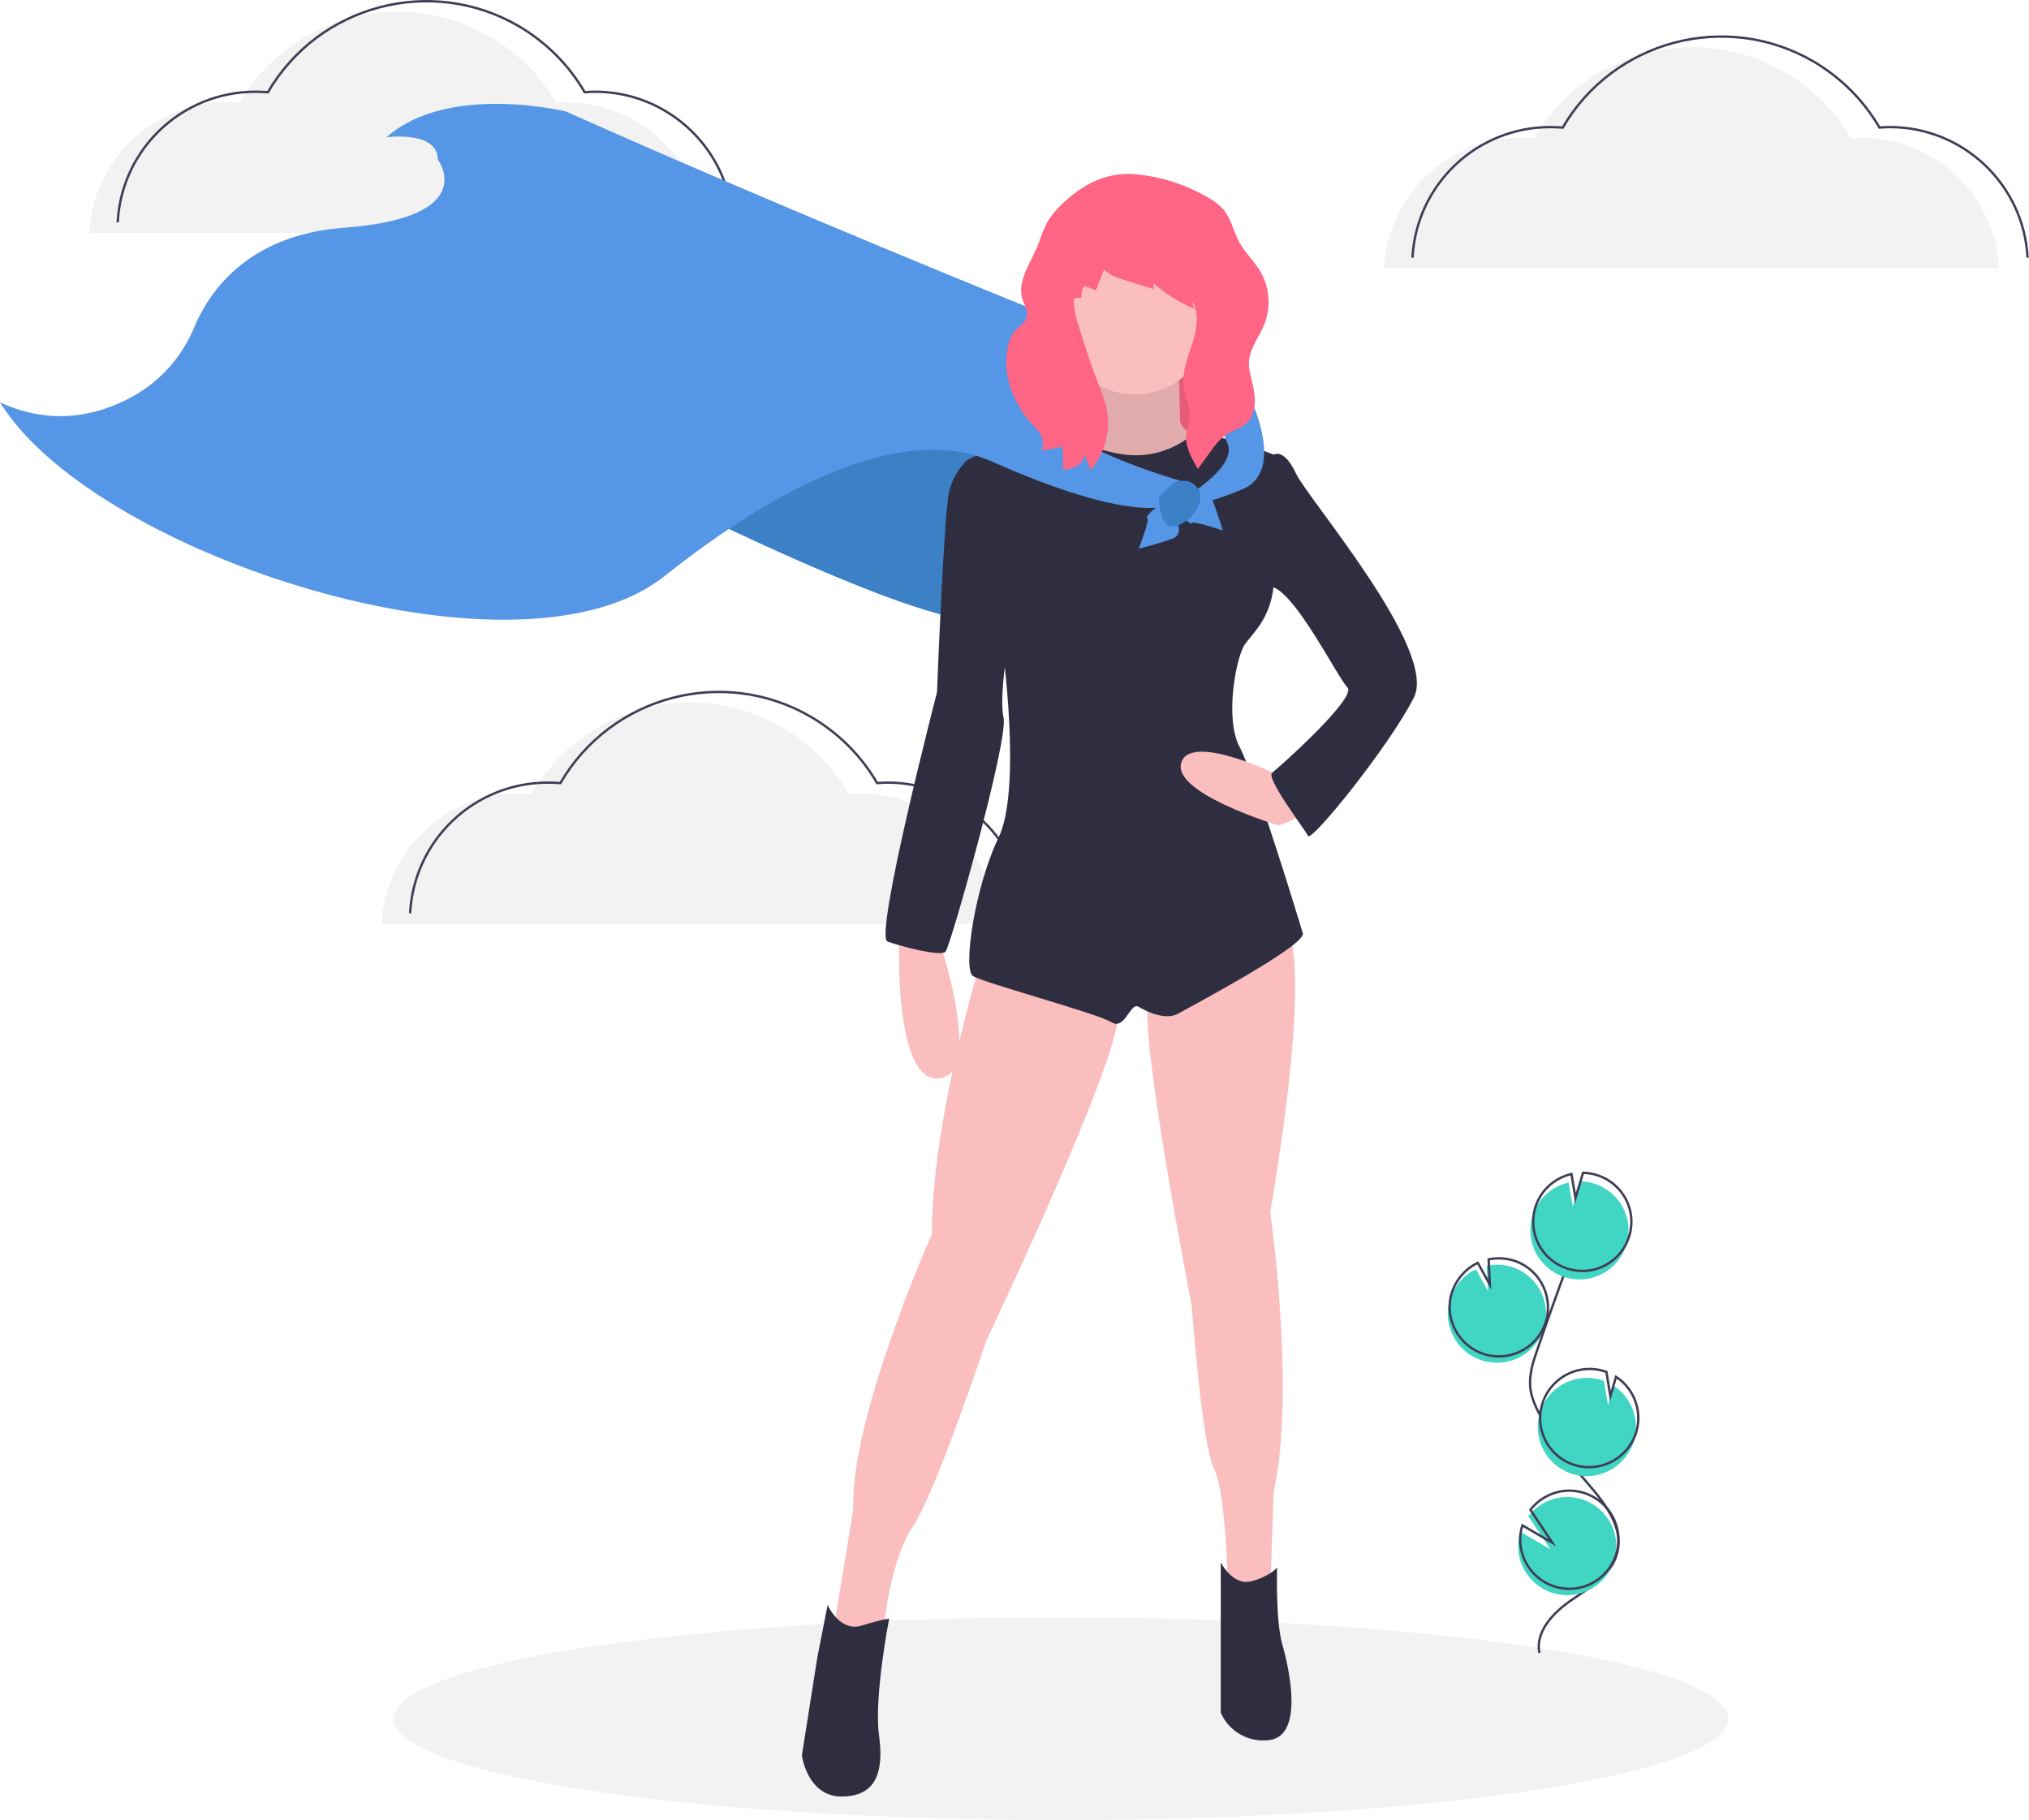 <?xml version="1.0" encoding="utf-8"?>
<!-- Generator: Adobe Illustrator 23.0.1, SVG Export Plug-In . SVG Version: 6.00 Build 0)  -->
<svg version="1.1" id="a11d453a-83a5-491b-94b4-3bbd3d308a29"
	 xmlns="http://www.w3.org/2000/svg" xmlns:xlink="http://www.w3.org/1999/xlink" x="0px" y="0px" viewBox="0 0 860.3 771.9"
	 style="enable-background:new 0 0 860.3 771.9;" xml:space="preserve">
<style type="text/css">
	.st0{fill:#F2F2F2;}
	.st1{fill:#41D6C3;}
	.st2{fill:none;stroke:#3F3D56;stroke-miterlimit:10;}
	.st3{fill:#0062FF;}
	.st4{fill:#3C81C6;}
	.st5{fill:#FF6584;}
	.st6{opacity:0.1;enable-background:new    ;}
	.st7{fill:#FBBEBE;}
	.st8{fill:#2F2E41;}
	.st9{fill:#5596E6;}
</style>
<title>super woman</title>
<ellipse class="st0" cx="449.8" cy="728.9" rx="283" ry="43"/>
<path class="st1" d="M627.6,576.7c10.8,3.9,22.7-1.6,26.7-12.4c3.9-10.8-1.6-22.7-12.4-26.7c-3.7-1.3-7.6-1.6-11.5-0.8l0.5,10.7
	l-5.1-9.2c-5,2.3-8.8,6.6-10.7,11.7c-0.7,1.8-1.1,3.7-1.2,5.6C613.3,565,618.8,573.5,627.6,576.7z"/>
<path class="st2" d="M652.7,701c-1.8-9.1,6-17.2,13.6-22.4s16.6-10.4,19.2-19.3c3.8-12.8-7.4-24.5-16.1-34.6
	c-6.5-7.5-12-15.7-16.5-24.6c-1.8-3.5-3.5-7.2-4-11.2c-0.7-5.7,1.1-11.3,3-16.7c6.1-18,12.7-35.9,19.6-53.7"/>
<path class="st2" d="M628.4,574c10.8,3.9,22.7-1.6,26.7-12.4c3.9-10.8-1.6-22.7-12.4-26.7c-3.7-1.3-7.6-1.6-11.5-0.8l0.5,10.7
	l-5.1-9.2c-5,2.3-8.8,6.6-10.7,11.7c-0.7,1.8-1.1,3.7-1.2,5.6C614.1,562.2,619.7,570.8,628.4,574z"/>
<path class="st1" d="M650.1,514.7c2.4-6.7,8.1-11.6,15-13.2l1.7,10.2L670,501c11.5,0.2,20.7,9.6,20.5,21.1
	c-0.2,11.5-9.6,20.7-21.1,20.5c-11.5-0.2-20.7-9.6-20.5-21.1C648.9,519.2,649.3,516.9,650.1,514.7L650.1,514.7z"/>
<path class="st2" d="M651.3,511.1c2.4-6.7,8.1-11.6,15-13.2l1.7,10.2l3.2-10.7c11.5,0.2,20.7,9.6,20.5,21.1
	c-0.2,11.5-9.6,20.7-21.1,20.5c-11.5-0.2-20.7-9.6-20.5-21.1C650.1,515.5,650.5,513.2,651.3,511.1z"/>
<path class="st1" d="M665.7,624.8c10.8,3.9,22.7-1.7,26.7-12.5c3.3-9.1-0.1-19.3-8.2-24.6l-2.4,8.2l-1.7-10.3c0,0,0,0-0.1,0
	c-10.8-3.9-22.7,1.6-26.7,12.4C649.3,608.9,654.9,620.8,665.7,624.8C665.7,624.8,665.7,624.8,665.7,624.8L665.7,624.8z"/>
<path class="st2" d="M666.7,621c10.8,3.9,22.7-1.7,26.7-12.5c3.3-9.1-0.1-19.3-8.2-24.6l-2.4,8.2l-1.7-10.3c0,0,0,0-0.1,0
	c-10.8-3.9-22.7,1.7-26.7,12.5S655.9,617.1,666.7,621L666.7,621z"/>
<path class="st1" d="M644,659.3c2,11.3,12.8,18.9,24.1,16.9c11.3-2,18.9-12.8,16.9-24.1c-2-11.3-12.8-18.9-24.1-16.9
	c-5.1,0.9-9.7,3.7-12.9,7.8l9.3,14l-12.7-7.4C643.7,652.7,643.5,656.1,644,659.3z"/>
<path class="st2" d="M644.9,656.6c2,11.3,12.8,18.9,24.1,16.9s18.9-12.8,16.9-24.1c-2-11.3-12.8-18.9-24.1-16.9
	c-5.1,0.9-9.7,3.7-12.9,7.8l9.3,14l-12.7-7.4C644.5,650,644.3,653.3,644.9,656.6z"/>
<path class="st0" d="M586.8,113.8c1.6-31.1,27.3-55.4,58.4-55.4c1.8,0,3.5,0.1,5.3,0.2C672,21.6,719.6,9,756.7,30.5
	c11.6,6.8,21.3,16.4,28.1,28.1c1.5-0.1,2.9-0.2,4.4-0.2c31.1,0,56.8,24.4,58.4,55.4"/>
<path class="st2" d="M598.9,109.3c1.6-31.1,27.3-55.4,58.4-55.4c1.8,0,3.5,0.1,5.3,0.2C684.2,17.1,731.7,4.5,768.8,26
	c11.6,6.8,21.3,16.4,28.1,28.1c1.5-0.1,2.9-0.2,4.4-0.2c31.1,0,56.8,24.4,58.4,55.4"/>
<path class="st0" d="M161.8,391.8c1.6-31.1,27.3-55.4,58.4-55.4c1.8,0,3.5,0.1,5.3,0.2c21.6-37.1,69.1-49.7,106.2-28.1
	c11.6,6.8,21.3,16.4,28.1,28.1c1.5-0.1,2.9-0.2,4.4-0.2c31.1,0,56.8,24.4,58.4,55.4"/>
<path class="st2" d="M173.9,387.3c1.6-31.1,27.3-55.4,58.4-55.4c1.8,0,3.5,0.1,5.3,0.2c21.6-37.1,69.1-49.7,106.2-28.1
	c11.6,6.8,21.3,16.4,28.1,28.1c1.5-0.1,2.9-0.2,4.4-0.2c31.1,0,56.8,24.4,58.4,55.4"/>
<path class="st0" d="M37.8,98.8c1.6-31.1,27.3-55.4,58.4-55.4c1.8,0,3.5,0.1,5.3,0.2C123,6.6,170.6-6,207.7,15.5
	c11.6,6.8,21.3,16.4,28.1,28.1c1.5-0.1,2.9-0.2,4.4-0.2c31.1,0,56.8,24.4,58.4,55.4"/>
<path class="st2" d="M49.9,94.3c1.6-31.1,27.3-55.4,58.4-55.4c1.8,0,3.5,0.1,5.3,0.2C135.2,2.1,182.7-10.5,219.8,11
	c11.6,6.8,21.3,16.4,28.1,28.1c1.5-0.1,2.9-0.2,4.4-0.2c31.1,0,56.8,24.4,58.4,55.4"/>
<path class="st3" d="M295.1,217.5c0,0,105.1,52.2,124,44.9c18.8-7.2,25.4-71.8,25.4-71.8l-77.6-14.5L295.1,217.5z"/>
<path class="st4" d="M295.1,217.5c0,0,105.1,52.2,124,44.9c18.8-7.2,25.4-71.8,25.4-71.8l-77.6-14.5L295.1,217.5z"/>
<rect x="444" y="139.5" class="st5" width="68.9" height="60.2"/>
<rect x="444" y="139.5" class="st6" width="68.9" height="60.2"/>
<path class="st7" d="M381.3,395.8c0,0-2.9,63.1,16.7,61.6s0-59.4,0-59.4L381.3,395.8z"/>
<path class="st7" d="M461.8,148.6c0,0,4.3,27.5-3.6,31.2s-13,6.5-13,6.5l18.1,12.3l33.3,2.2l8.7-6.5l8-7.2c0,0-13-2.9-13-9.4
	s-0.7-26.1-0.7-26.1L461.8,148.6z"/>
<path class="st6" d="M461.8,148.6c0,0,4.3,27.5-3.6,31.2s-13,6.5-13,6.5l18.1,12.3l33.3,2.2l8.7-6.5l8-7.2c0,0-13-2.9-13-9.4
	s-0.7-26.1-0.7-26.1L461.8,148.6z"/>
<path class="st7" d="M416.1,406.7c0,0-21,67.4-21,116.7c0,0-34.8,78.3-33.3,116.7l-8.7,52.9l12.3,4.3l9.4-8c0,0,2.9-28.3,12.3-42
	s31.2-79,31.2-79s58-121.8,55.8-139.2S416.1,406.7,416.1,406.7z"/>
<path class="st7" d="M544.4,391.5c0,0,13.8,6.5-5.8,122.5c0,0,10.9,76.8,1.4,118.9l-1.4,42h-15.2l-2.9-4.3c0,0-0.7-37.7-5.8-47.8
	s-9.4-68.9-9.4-68.9s-23.2-119.6-18.1-129.8S544.4,391.5,544.4,391.5z"/>
<path class="st8" d="M350.9,680.7c0,0,5.1,11.6,14.5,8.7s11.6-2.9,11.6-2.9s-6.5,33.3-4.3,49.3s-1.4,26.1-15.9,26.1
	S340,744.5,340,744.5l6.5-41.3L350.9,680.7z"/>
<path class="st8" d="M517.6,662.6c0,0,5.1,10.1,13,8s10.9-5.8,10.9-5.8s-0.7,22.5,2.2,32.6s9.4,39.1-5.8,40.6
	c-8.6,1-16.8-3.7-20.3-11.6V662.6z"/>
<ellipse transform="matrix(0.173 -0.985 0.985 0.173 264.354 586.101)" class="st7" cx="481.4" cy="135.6" rx="31.9" ry="31.9"/>
<path class="st8" d="M540.1,192.8c0,0-25.3-9.9-34.4-8.6c-7.9,6.7-18.3,9.9-28.7,8.6c-17.4-2.2-24.2-10.5-24.2-10.5
	s-46.8,10.5-43.9,14.9s15.9,75.4,15.9,75.4s8.7,61.6-1.4,82.6s-15.2,55.8-10.9,58.7s52.9,15.9,58.7,19.6s8-8.7,11.6-6.5
	s11.6,5.8,16.7,2.9s54.4-29,52.9-34.1s-20.3-66.7-26.8-79s-1.4-38.4,2.2-43.5s10.9-10.9,12.3-25.4
	C541.5,233.4,540.1,192.8,540.1,192.8z"/>
<path class="st8" d="M410.5,194.9c0,0-5.9,4.4-8.1,13.8s-5.1,84.8-5.1,84.8s-26.8,103.7-21,105.8s22.5,6.5,24.6,4.3
	s26.8-89.9,24.6-99.3s2.9-37,2.9-37L410.5,194.9z"/>
<path class="st7" d="M544.4,329.8c0,0-39.1-19.6-43.5-6.5s41.3,26.8,41.3,26.8s15.9-5.8,15.9-9.4S544.4,329.8,544.4,329.8z"/>
<path class="st8" d="M532.1,195.7l8-2.9c0,0,4.3-2.9,9.4,8c5.1,10.9,60.2,74.7,50,95s-43.5,61.6-44.9,58.7s-18.1-24.6-15.2-26.8
	s36.2-31.9,31.9-36.2s-22.5-41.3-32.6-42.8S532.1,195.7,532.1,195.7z"/>
<path class="st9" d="M446.2,134.5c0,0-110.5-44.4-206.2-87.2c0,0-50-12.3-76.1,10.9c0,0,21.7-2.9,21.7,9.4c0,0,18.8,24.6-39.9,29
	c-40.9,3-57.2,27.5-63.3,42.1c-4.8,11.7-13.2,21.6-24,28.2c-14.1,8.4-34.6,14.7-58.5,3.7c0,0,1.4,2.1,3.9,5.6
	c46,62.2,217.5,116.3,278,68.1c37.4-29.8,96.7-67.4,139.2-48.4c66.7,29.7,79,16.7,79,16.7l2.9-8c0,0-64.5-17.4-66-39.9
	S446.2,134.5,446.2,134.5z"/>
<path class="st9" d="M510.7,140.3c0,0,15.6,6.2,18.5,26.5c0,0,16.7,32.6-2.2,40.6s-22.5,5.8-22.5,5.8v-3.6c0,0,20.3-12.3,15.9-21.7
	S510.7,140.3,510.7,140.3z"/>
<path class="st9" d="M482.8,232.7c0,0,5.1-13,3.6-13s5.9-8,8.7-5.1s7.9,11.6,2.1,13.8S482.8,232.7,482.8,232.7z"/>
<path class="st9" d="M518.5,225c0,0-13.3-4.5-13.2-3.1s-8.3-5.6-5.5-8.5s11.3-8.4,13.7-2.7S518.5,225,518.5,225z"/>
<path class="st3" d="M497.3,205.1c0,0,6.6-3.7,10.6,2.1s-4.8,16-10.6,16s-5.8-12.3-5.8-12.3L497.3,205.1z"/>
<path class="st4" d="M497.3,205.1c0,0,6.6-3.7,10.6,2.1s-4.8,16-10.6,16s-5.8-12.3-5.8-12.3L497.3,205.1z"/>
<path class="st5" d="M453.7,83.5c-3.8,3.2-7.4,6.7-9.8,11c-1.2,2.4-2.3,5-3.1,7.6c-2.9,8.4-10.2,17-7.1,25.4
	c0.9,2.4,2.3,4.9,1.5,7.3c-0.7,2.2-2.9,3.4-4.4,5c-3.4,3.5-3.9,8.8-4.1,13.6c-0.4,8.9,4.5,19.4,10.4,26c1.3,1.3,2.5,2.6,3.6,4
	c1.5,2.3,1.9,5.1,1.1,7.8l8.6-1.8c0.3,3.2,0.4,6.4,0.3,9.6c4.2,0.5,8.2-2.1,9.5-6.1c0.5,2.3,1.3,4.5,2.4,6.5
	c2.5-3.2,4.5-6.7,5.7-10.6c1.6-4.9,2-10.2,1-15.3c-0.9-3.7-2.2-7.4-3.7-10.9c-3-7.7-5.5-15.6-8-23.5c-1.3-4.1-2.6-8.3-2.2-12.6
	l3.1-0.3c0-1.7,0.4-3.4,1-4.9c1.8,0.4,3.5,1,5.1,1.9l3.5-8.9c2.3,2.4,5.7,3.5,8.9,4.5l12.1,3.8l0.1-2.4c5.1,4.5,11,8.2,17.3,10.8
	c-0.7-0.9-1-2-0.9-3.1c3,5.4,1.8,12-0.1,17.9s-4.3,11.8-3.6,17.9c0.6,4.6,2.9,8.9,2.5,13.5c-0.2,2.3-1.1,4.4-1.4,6.6
	c-0.7,5.4,2.2,10.5,4.9,15.1l5.3-7.3c1.9-2.7,3.9-5.4,6.7-7.2c2.8-1.9,6.3-2.7,8.7-5c4.4-4.1,3.8-11.2,2.4-17
	c-0.8-3.1-1.7-6.3-1.4-9.5c0.5-5.4,4.2-9.9,6.3-14.9c3.1-7.4,2.5-15.8-1.4-22.7c-2.6-4.5-6.6-8.1-9.1-12.7c-2.5-4.6-3.4-10-6.8-13.9
	c-1.6-1.8-3.6-3.3-5.7-4.5c-9.6-5.8-20.4-9.3-31.5-10.3C470.7,73,461.8,76.8,453.7,83.5z"/>
</svg>
